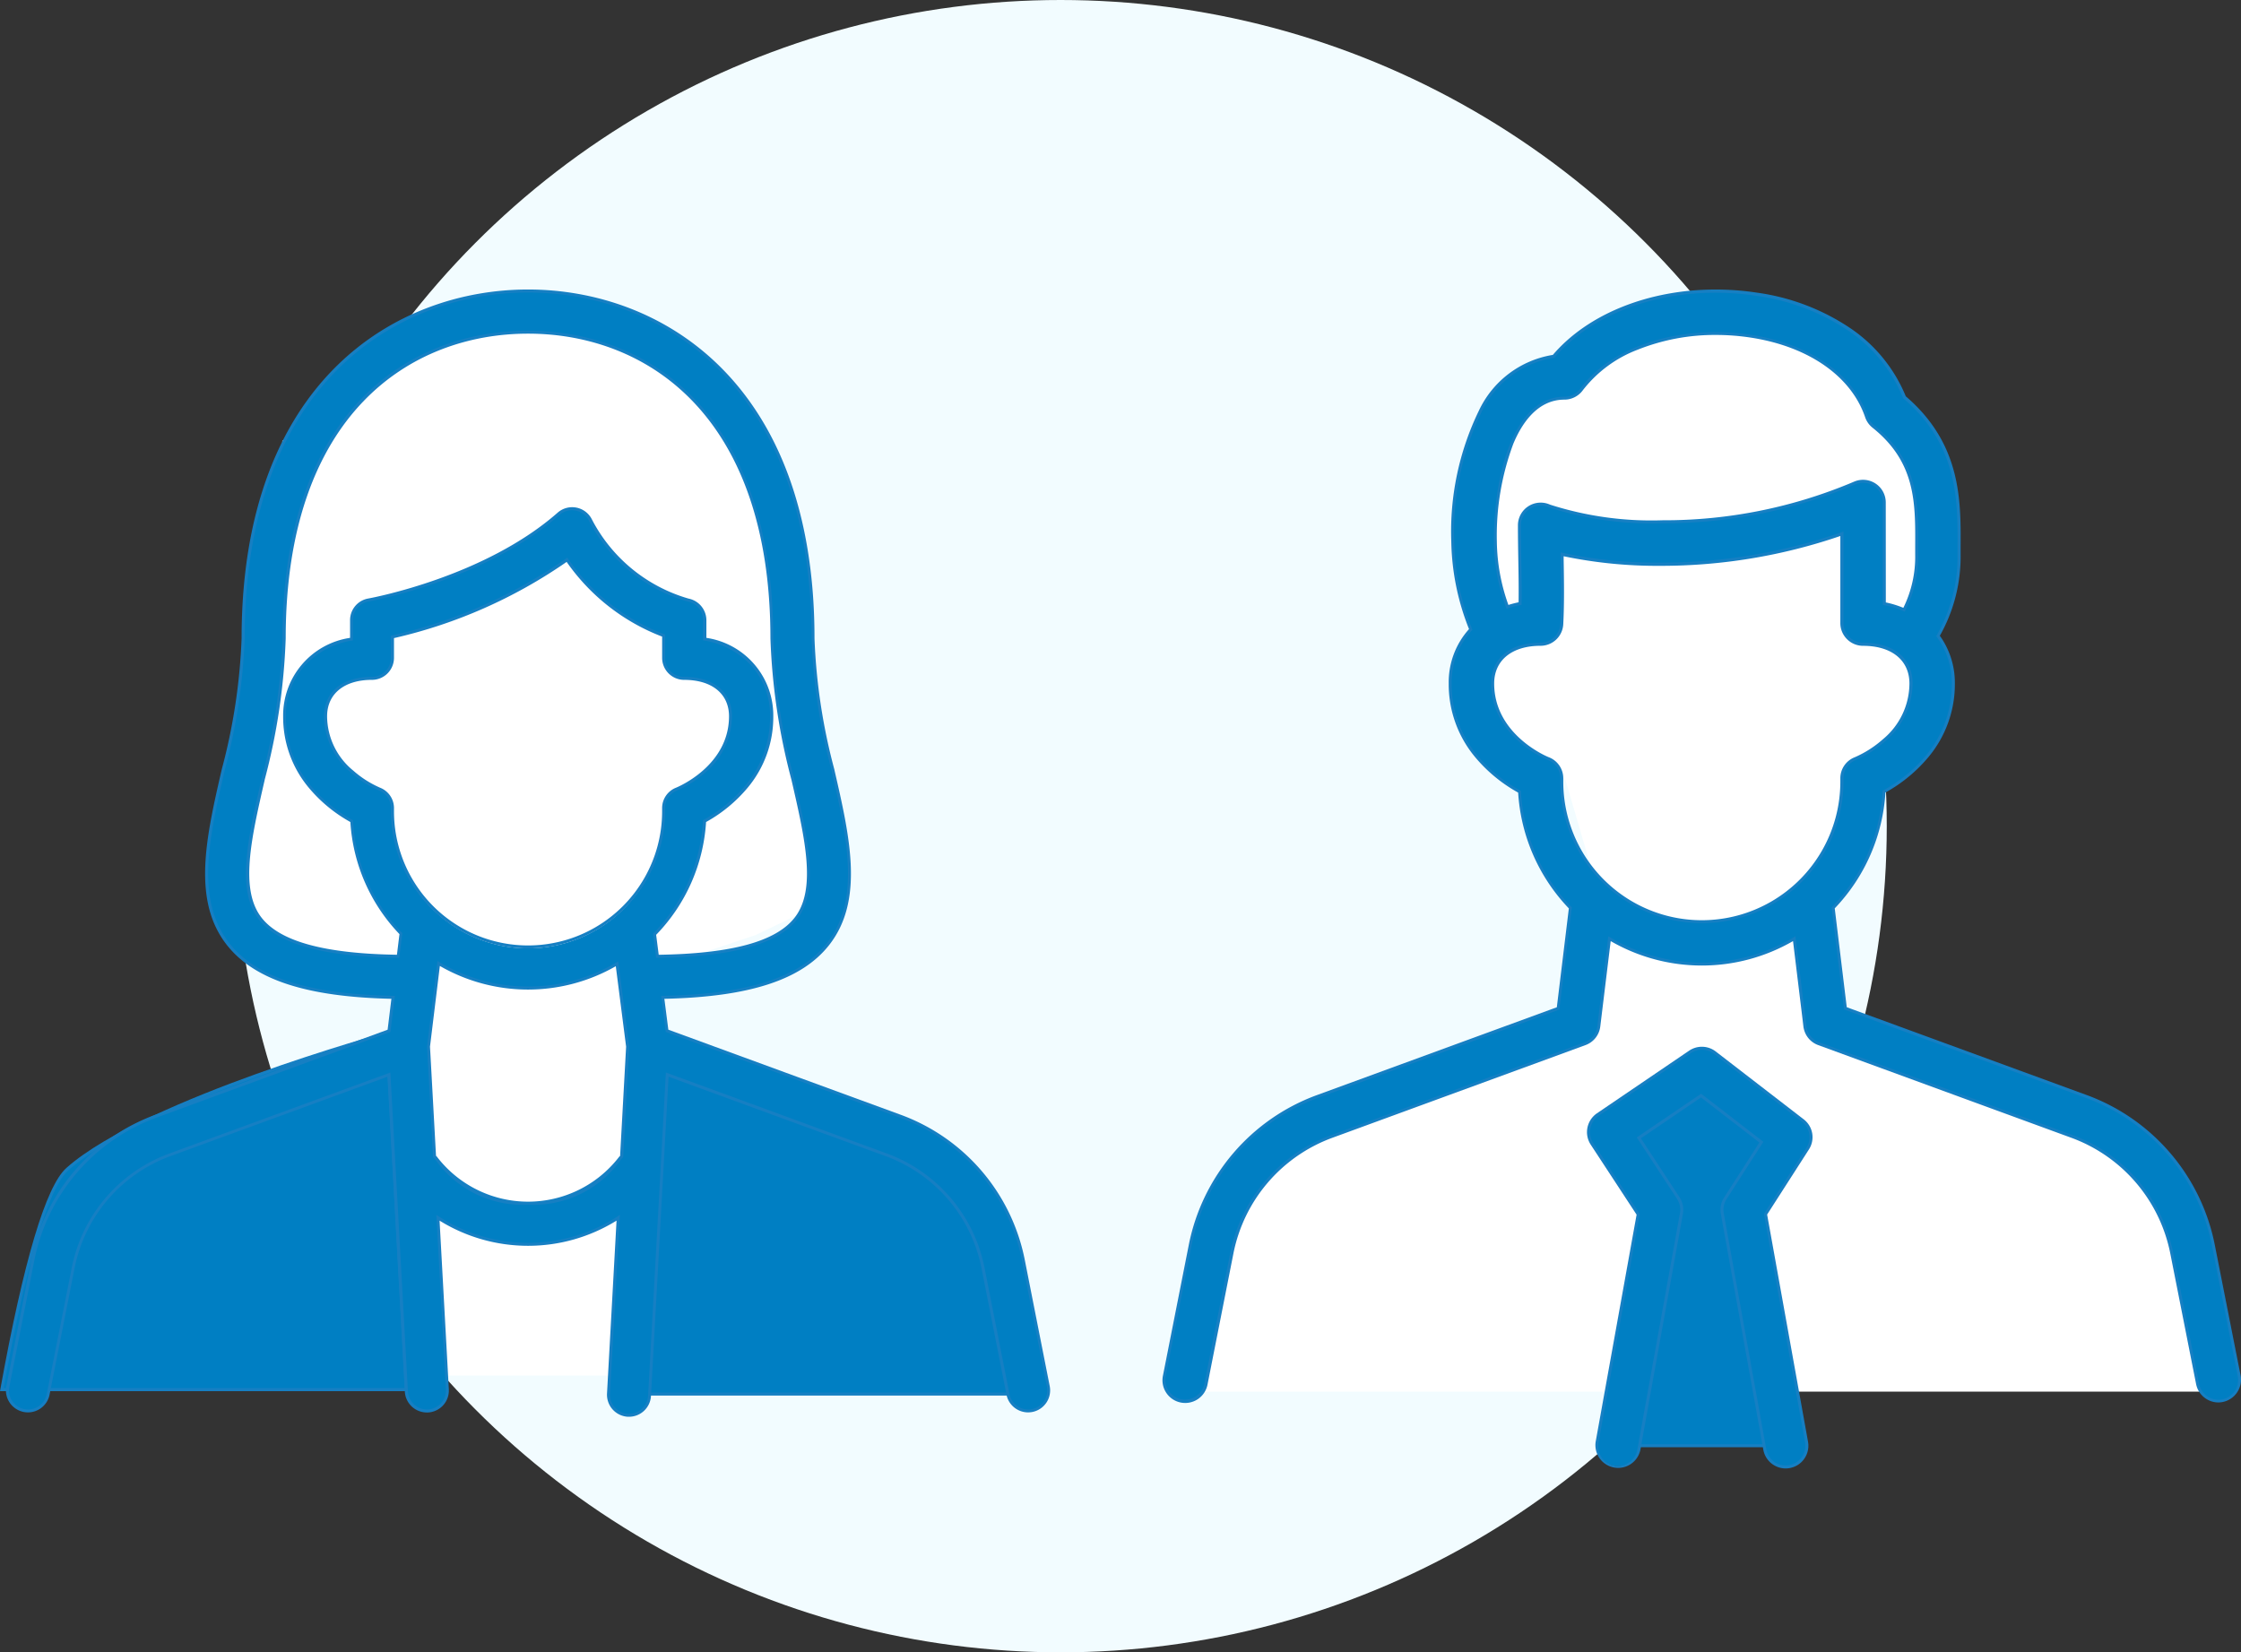 <svg xmlns="http://www.w3.org/2000/svg" width="149.183" height="110" viewBox="0 0 149.183 110">
  <rect x="0" y="0" width="149.183" height="110" fill="#333333" stroke="none"/>
  <g id="icon__merit02" data-name="icon_ merit02" transform="translate(0.121)">
    <circle id="楕円形_174" data-name="楕円形 174" cx="55" cy="55" r="55" transform="translate(15.48)" fill="#f2fcff"/>
    <path id="パス_4205" data-name="パス 4205" d="M2419.623,749.688l-9.859-2.837v-6.106l2.534-12.561V713.957l13.6-9.328,9.43,2.911,8.479,6.417,2.049,9.739v8.241l2.244,12.856-4.293,2.058-8.479,2.837,2.041,5.29,16.7,6.73,4.541,2.856,3.342,11.612H2394.77l3.573-11.612,21.281-9.587Z" transform="translate(-2393.625 -684.605)" fill="#fff"/>
    <path id="パス_4206" data-name="パス 4206" d="M402.913,1010.05c-.378-3.442-1.62-12.213-4.724-14.981-5.114-4.558-21.261-9.012-21.261-9.012l-1.3,23.993Z" transform="translate(-334.773 -917.244)" fill="#007fc3"/>
    <path id="パス_4207" data-name="パス 4207" d="M403.024,1010.15h-27.5l.006-.1,1.3-24.117.12.033c.04.011,4.094,1.134,8.72,2.8,4.275,1.539,9.927,3.87,12.581,6.235,3.108,2.771,4.362,11.445,4.757,15.045Zm-27.287-.2H402.8c-.406-3.641-1.654-12.109-4.679-14.807-2.63-2.344-8.258-4.663-12.516-6.2-4.175-1.5-7.881-2.563-8.585-2.761Z" transform="translate(-334.773 -917.244)" fill="#167fc3"/>
    <path id="パス_4208" data-name="パス 4208" d="M363.075,1009.755l-1.3-23.7s-16.145,4.454-21.26,9.012c-1.571,1.4-3.1,7.686-4.368,14.685Z" transform="translate(-336.143 -917.244)" fill="#007fc3"/>
    <path id="パス_4209" data-name="パス 4209" d="M363.181,1009.855H336.022l.021-.118c1.55-8.561,3.031-13.521,4.4-14.742,2.654-2.365,8.306-4.7,12.58-6.235,4.626-1.665,8.679-2.788,8.719-2.8l.12-.033.007.124Zm-26.919-.2h26.707l-1.292-23.468c-.7.2-4.412,1.259-8.586,2.762-4.257,1.533-9.884,3.852-12.514,6.2-1.329,1.18-2.777,6.062-4.315,14.506Z" transform="translate(-336.143 -917.244)" fill="#167fc3"/>
    <path id="パス_4210" data-name="パス 4210" d="M401.92,1000.372a12.864,12.864,0,0,0-8.148-9.529l-15.564-5.7-.285-2.226c5.663-.112,9.167-1.237,10.982-3.516,2.347-2.948,1.378-7.153.354-11.6a39.435,39.435,0,0,1-1.331-8.777c0-17.069-10.219-23.126-18.969-23.126s-18.969,6.056-18.969,23.126a39.385,39.385,0,0,1-1.332,8.777c-1.025,4.451-1.992,8.656.355,11.6,1.812,2.277,5.311,3.4,10.963,3.516l-.271,2.228-15.559,5.7a12.862,12.862,0,0,0-8.148,9.529l-1.67,8.448a1.367,1.367,0,0,0,1.077,1.607,1.421,1.421,0,0,0,.266.026,1.366,1.366,0,0,0,1.339-1.1l1.671-8.448a10.11,10.11,0,0,1,6.4-7.491l14.611-5.349,1.161,21.1a1.367,1.367,0,0,0,1.364,1.292h.076a1.367,1.367,0,0,0,1.289-1.44l-.628-11.424a11.065,11.065,0,0,0,12,0l-.645,11.709a1.368,1.368,0,0,0,1.29,1.44h.076a1.367,1.367,0,0,0,1.364-1.292l1.177-21.383,14.61,5.349a10.115,10.115,0,0,1,6.406,7.491l1.669,8.448a1.368,1.368,0,0,0,1.34,1.1,1.436,1.436,0,0,0,.266-.026,1.366,1.366,0,0,0,1.076-1.607Zm-41.987-29.836v-.213a1.368,1.368,0,0,0-.87-1.274c-.035-.014-3.583-1.439-3.583-4.844,0-1.557,1.182-2.524,3.086-2.524a1.368,1.368,0,0,0,1.367-1.368V958.92a32.687,32.687,0,0,0,11.614-5.137,13.6,13.6,0,0,0,6.435,5.045v1.484a1.368,1.368,0,0,0,1.367,1.368c1.9,0,3.086.968,3.086,2.524,0,3.367-3.444,4.787-3.584,4.844a1.367,1.367,0,0,0-.869,1.274v.213a9.025,9.025,0,1,1-18.049,0Zm-8.784,7.163c-1.526-1.917-.738-5.332.171-9.288a42.019,42.019,0,0,0,1.4-9.39c0-15.033,8.386-20.39,16.235-20.39s16.234,5.357,16.234,20.39a42.082,42.082,0,0,0,1.4,9.39c.91,3.956,1.7,7.371.171,9.288-1.282,1.611-4.307,2.419-9.194,2.483l-.188-1.47a11.708,11.708,0,0,0,3.316-7.53,8.061,8.061,0,0,0,4.472-6.979,5.119,5.119,0,0,0-4.454-5.138v-1.258a1.377,1.377,0,0,0-1.108-1.341,10.593,10.593,0,0,1-6.534-5.384,1.368,1.368,0,0,0-2.095-.358c-4.96,4.357-12.572,5.723-12.648,5.737a1.367,1.367,0,0,0-1.134,1.346v1.258a5.119,5.119,0,0,0-4.455,5.138,8.06,8.06,0,0,0,4.473,6.979,11.7,11.7,0,0,0,3.276,7.489l-.184,1.51c-4.861-.067-7.874-.875-9.154-2.481Zm23.911,15.945a7.745,7.745,0,0,1-12.209-.007,1.271,1.271,0,0,0-.119-.134l-.4-7.314L363,980.66a11.65,11.65,0,0,0,11.873.019l.707,5.515-.4,7.313a1.233,1.233,0,0,0-.12.138Z" transform="translate(-333.926 -916.52)" fill="#007fc3"/>
    <path id="パス_4211" data-name="パス 4211" d="M375.68,1010.837h-.08a1.471,1.471,0,0,1-1.386-1.546l.634-11.511a11.188,11.188,0,0,1-11.781,0l.617,11.226a1.467,1.467,0,0,1-1.383,1.546h-.082a1.467,1.467,0,0,1-1.464-1.387L359.6,988.2l-14.484,5.3a10.01,10.01,0,0,0-6.34,7.416l-1.671,8.448a1.468,1.468,0,0,1-1.437,1.182,1.525,1.525,0,0,1-.285-.028,1.467,1.467,0,0,1-1.156-1.724l1.67-8.448a12.962,12.962,0,0,1,8.212-9.6l15.5-5.676.251-2.057c-5.628-.127-9.1-1.257-10.928-3.551-2.377-2.986-1.4-7.213-.374-11.688a39.309,39.309,0,0,0,1.33-8.755c0-17.143,10.273-23.226,19.069-23.226s19.069,6.083,19.069,23.226a39.316,39.316,0,0,0,1.326,8.745v.01c1.031,4.477,2,8.7-.373,11.688-1.829,2.3-5.309,3.426-10.947,3.551l.264,2.055,15.507,5.678a12.965,12.965,0,0,1,8.212,9.6l1.669,8.448a1.466,1.466,0,0,1-1.155,1.724,1.515,1.515,0,0,1-.286.028,1.471,1.471,0,0,1-1.438-1.182l-1.669-8.448a10.014,10.014,0,0,0-6.342-7.416l-14.483-5.3-1.17,21.248a1.467,1.467,0,0,1-1.461,1.389Zm-.61-13.447-.656,11.91a1.27,1.27,0,0,0,1.2,1.335h.07a1.267,1.267,0,0,0,1.264-1.2l1.184-21.517,14.737,5.4a10.215,10.215,0,0,1,6.47,7.565l1.669,8.448a1.27,1.27,0,0,0,1.242,1.021,1.316,1.316,0,0,0,.248-.024,1.266,1.266,0,0,0,1-1.489l-1.669-8.448a12.763,12.763,0,0,0-8.084-9.455l-15.621-5.72-.307-2.4h.111c5.639-.112,9.1-1.217,10.9-3.478,2.317-2.91,1.354-7.091.335-11.517v-.012a39.469,39.469,0,0,1-1.332-8.79c0-17-10.165-23.026-18.869-23.026s-18.869,6.03-18.869,23.026a39.454,39.454,0,0,1-1.335,8.8c-1.019,4.427-1.982,8.608.335,11.519,1.8,2.259,5.257,3.365,10.886,3.478h.111l-.292,2.4-.057.021-15.559,5.7a12.76,12.76,0,0,0-8.084,9.455l-1.67,8.448a1.267,1.267,0,0,0,1,1.489,1.326,1.326,0,0,0,.247.024,1.268,1.268,0,0,0,1.241-1.021l1.671-8.448a10.211,10.211,0,0,1,6.468-7.565l14.738-5.4,1.168,21.233a1.267,1.267,0,0,0,1.264,1.2h.072a1.267,1.267,0,0,0,1.193-1.335l-.639-11.625.167.112a10.965,10.965,0,0,0,11.891,0Zm-6.112-.67a7.114,7.114,0,0,1-6.193-3.032.29.29,0,0,0-.051-.058.593.593,0,0,1-.061-.065l-.019-.025-.4-7.354v-.009l.694-5.681.132.078a11.55,11.55,0,0,0,11.772.019l.131-.077.728,5.674v.009l-.4,7.344-.02.025a.66.66,0,0,1-.06.064.32.32,0,0,0-.055.062,7.123,7.123,0,0,1-6.2,3.026Zm-6.128-3.256.023.022a.455.455,0,0,1,.085.1,7.647,7.647,0,0,0,12.036.006.483.483,0,0,1,.088-.1l.023-.023.4-7.269-.687-5.357a11.747,11.747,0,0,1-11.712-.018l-.656,5.37Zm14.654-13.18-.206-1.606.034-.035a11.639,11.639,0,0,0,3.288-7.466v-.055l.048-.027a9.6,9.6,0,0,0,2.772-2.277,7.134,7.134,0,0,0,1.648-4.614,4.945,4.945,0,0,0-1.2-3.316,5.473,5.473,0,0,0-3.175-1.724l-.082-.015v-1.341a1.276,1.276,0,0,0-1.028-1.243,10.752,10.752,0,0,1-6.6-5.433,1.265,1.265,0,0,0-1.941-.328c-4.888,4.294-12.376,5.7-12.693,5.759a1.265,1.265,0,0,0-1.055,1.248v1.341l-.082.015a5.474,5.474,0,0,0-3.176,1.724,4.945,4.945,0,0,0-1.2,3.316,7.133,7.133,0,0,0,1.648,4.614,9.59,9.59,0,0,0,2.773,2.277l.049.027v.055a11.639,11.639,0,0,0,3.248,7.425l.033.034-.2,1.646h-.09c-4.918-.069-7.939-.893-9.236-2.52-1.554-1.953-.765-5.385.149-9.359v-.013a41.876,41.876,0,0,0,1.4-9.368c0-15.107,8.438-20.49,16.335-20.49s16.334,5.383,16.334,20.49a42,42,0,0,0,1.4,9.368c.916,3.981,1.707,7.418.152,9.372-1.3,1.632-4.331,2.456-9.271,2.521Zm0-1.536.171,1.333c4.823-.073,7.776-.872,9.028-2.444,1.5-1.879.714-5.272-.19-9.2a42.164,42.164,0,0,1-1.4-9.415c0-14.96-8.334-20.29-16.134-20.29s-16.135,5.33-16.135,20.29a42.032,42.032,0,0,1-1.4,9.412v.013c-.9,3.924-1.681,7.313-.187,9.19,1.249,1.567,4.19,2.367,8.992,2.443l.168-1.373a11.838,11.838,0,0,1-3.267-7.463,9.776,9.776,0,0,1-2.783-2.3,7.329,7.329,0,0,1-1.693-4.74,5.222,5.222,0,0,1,4.455-5.22v-1.176a1.463,1.463,0,0,1,1.217-1.445c.316-.058,7.752-1.455,12.6-5.713a1.468,1.468,0,0,1,2.248.384,10.54,10.54,0,0,0,6.467,5.335,1.477,1.477,0,0,1,1.188,1.439v1.176a5.222,5.222,0,0,1,4.454,5.22,7.329,7.329,0,0,1-1.693,4.74,9.781,9.781,0,0,1-2.782,2.3,11.84,11.84,0,0,1-3.315,7.5Zm-8.531.911a9.134,9.134,0,0,1-9.124-9.123v-.213a1.261,1.261,0,0,0-.807-1.181,7.009,7.009,0,0,1-1.834-1.169,4.953,4.953,0,0,1-1.812-3.769c0-1.619,1.221-2.624,3.186-2.624a1.269,1.269,0,0,0,1.267-1.268v-1.471l.077-.018a32.844,32.844,0,0,0,11.577-5.119l.082-.062.059.084a13.527,13.527,0,0,0,6.387,5.008l.066.024v1.554a1.269,1.269,0,0,0,1.267,1.268c1.965,0,3.186,1.006,3.186,2.624a4.939,4.939,0,0,1-1.773,3.738,7.078,7.078,0,0,1-1.874,1.2,1.261,1.261,0,0,0-.807,1.182v.213a9.134,9.134,0,0,1-9.119,9.123ZM360.033,959v1.312a1.469,1.469,0,0,1-1.467,1.468c-1.842,0-2.986.929-2.986,2.424a4.7,4.7,0,0,0,1.744,3.619,6.784,6.784,0,0,0,1.776,1.133,1.46,1.46,0,0,1,.933,1.367v.213a8.924,8.924,0,0,0,17.849,0v-.213a1.459,1.459,0,0,1,.933-1.367c.143-.058,3.521-1.47,3.521-4.751,0-1.5-1.144-2.424-2.986-2.424a1.469,1.469,0,0,1-1.467-1.468V958.9a13.734,13.734,0,0,1-6.357-4.973A33.092,33.092,0,0,1,360.033,959Z" transform="translate(-333.926 -916.52)" fill="#167fc3"/>
    <path id="パス_4212" data-name="パス 4212" d="M2505.691,711.168l8.573-4.49h7.2l5.276,4.49v3.559l3.383,2.955v15.456l-3.383,4.67-5.276,7.16v9.359l22.589,7.645,4.606,16.563h-68.376l3.91-16.563,21.494-7.645,2.09-9.359-2.09-7.16-5.848-4.67v-18.41Z" transform="translate(-2401.596 -685.891)" fill="#fff"/>
    <path id="パス_4213" data-name="パス 4213" d="M448.533,1012.361l2.831-15.708-3.388-5.17,6.139-4.171,5.852,4.512-3.1,4.829,2.828,15.708Z" transform="translate(-340.943 -916.115)" fill="#007fc3"/>
    <path id="パス_4214" data-name="パス 4214" d="M459.813,1012.461h-11.4l2.845-15.786-3.42-5.219,6.28-4.267L460.1,991.8l-3.129,4.873Zm-11.161-.2h10.922l-2.814-15.629,3.072-4.785-5.722-4.412-6,4.075,3.356,5.121-.007.039Z" transform="translate(-340.943 -916.115)" fill="#167fc3"/>
    <path id="パス_4215" data-name="パス 4215" d="M455.024,986.241a1.41,1.41,0,0,0-1.656-.049l-6.139,4.171a1.412,1.412,0,0,0-.388,1.942l3.079,4.7-2.732,15.153a1.413,1.413,0,0,0,2.78.5L452.8,996.95a1.413,1.413,0,0,0-.208-1.024l-2.627-4.008,4.144-2.816,4.016,3.1-2.4,3.738a1.41,1.41,0,0,0-.2,1.014l2.829,15.708a1.411,1.411,0,0,0,1.388,1.162,1.4,1.4,0,0,0,.253-.023,1.412,1.412,0,0,0,1.139-1.641L458.4,997l2.8-4.362a1.411,1.411,0,0,0-.325-1.881Z" transform="translate(-340.99 -916.163)" fill="#007fc3"/>
    <path id="パス_4216" data-name="パス 4216" d="M454.163,985.848h0a1.515,1.515,0,0,1,.922.314l5.852,4.513a1.5,1.5,0,0,1,.348,2.014l-2.779,4.329,2.723,15.122a1.512,1.512,0,0,1-2.976.537l-2.829-15.707a1.5,1.5,0,0,1,.216-1.086l2.351-3.661-3.886-3-4,2.72,2.573,3.926a1.508,1.508,0,0,1,.223,1.1l-2.831,15.708a1.513,1.513,0,0,1-2.977-.537l2.724-15.114-3.057-4.666a1.519,1.519,0,0,1,.415-2.08l6.139-4.171a1.507,1.507,0,0,1,.849-.261Zm5.576,27.874a1.313,1.313,0,0,0,1.293-1.546l-2.737-15.2.021-.033,2.8-4.362a1.3,1.3,0,0,0-.3-1.748l-5.852-4.513a1.314,1.314,0,0,0-.8-.273h0a1.308,1.308,0,0,0-.738.228l-6.139,4.171a1.318,1.318,0,0,0-.361,1.8l3.1,4.733-.007.039-2.732,15.153a1.313,1.313,0,1,0,2.583.466l2.831-15.708a1.308,1.308,0,0,0-.193-.952l-2.681-4.091,4.285-2.912,4.146,3.2-2.45,3.816a1.306,1.306,0,0,0-.188.942l2.829,15.707a1.309,1.309,0,0,0,1.29,1.083Z" transform="translate(-340.99 -916.163)" fill="#167fc3"/>
    <path id="パス_4217" data-name="パス 4217" d="M489.156,1000.7a13.285,13.285,0,0,0-8.415-9.842l-16.071-5.883-.816-6.689a12.092,12.092,0,0,0,3.383-7.735,8.323,8.323,0,0,0,4.619-7.207,5.24,5.24,0,0,0-1.021-3.163,10.547,10.547,0,0,0,1.4-5.414v-.581c.017-3.023.037-6.767-3.633-9.893-1.408-3.586-5.05-6.138-9.836-6.861-5.4-.819-10.722.836-13.523,4.139-4.1.49-6.713,5.22-6.713,12.329a16.232,16.232,0,0,0,1.2,5.847,5.183,5.183,0,0,0-1.368,3.6,8.323,8.323,0,0,0,4.619,7.207,12.092,12.092,0,0,0,3.383,7.735l-.816,6.689-16.071,5.883a13.285,13.285,0,0,0-8.415,9.842l-1.725,8.727a1.412,1.412,0,0,0,2.771.547l1.725-8.727a10.438,10.438,0,0,1,6.616-7.735l16.882-6.182a1.413,1.413,0,0,0,.917-1.156l.712-5.836a12.036,12.036,0,0,0,12.3,0l.712,5.836a1.413,1.413,0,0,0,.917,1.156l16.882,6.182a10.438,10.438,0,0,1,6.616,7.735l1.725,8.727a1.412,1.412,0,0,0,2.771-.547Zm-47.8-46.8c0-4.752,1.424-9.547,4.605-9.547a1.413,1.413,0,0,0,1.142-.581c2.024-2.785,6.65-4.243,11.241-3.547,3.894.589,6.782,2.6,7.727,5.37a1.419,1.419,0,0,0,.456.649c2.914,2.322,2.9,5.045,2.883,7.927v.6a7.8,7.8,0,0,1-.84,3.675,6.445,6.445,0,0,0-1.315-.406v-6.734a1.413,1.413,0,0,0-1.976-1.3c-9.211,4.01-18.508,2.355-20.318,1.529a1.413,1.413,0,0,0-2,1.286c0,.765.012,1.524.025,2.276.018,1.014.033,1.99.019,2.93a6.708,6.708,0,0,0-.84.217,13.109,13.109,0,0,1-.807-4.344Zm4.428,15.982v-.22a1.412,1.412,0,0,0-.9-1.315c-.037-.014-3.7-1.488-3.7-5,0-1.61,1.222-2.609,3.188-2.609a1.413,1.413,0,0,0,1.411-1.337c.074-1.408.051-2.835.026-4.346,0-.1,0-.2-.005-.3a35.785,35.785,0,0,0,18.624-1.372v5.944a1.412,1.412,0,0,0,1.412,1.412c1.966,0,3.188,1,3.188,2.609,0,3.476-3.557,4.944-3.7,5a1.412,1.412,0,0,0-.9,1.315v.22a9.322,9.322,0,0,1-18.644,0Z" transform="translate(-341.938 -917.853)" fill="#007fc3"/>
    <path id="パス_4218" data-name="パス 4218" d="M489.494,1011.217a1.516,1.516,0,0,1-1.482-1.22l-1.725-8.727a10.338,10.338,0,0,0-6.552-7.661l-16.882-6.182a1.507,1.507,0,0,1-.982-1.238l-.693-5.685a12.133,12.133,0,0,1-12.138,0l-.693,5.685a1.507,1.507,0,0,1-.982,1.238l-16.882,6.182a10.338,10.338,0,0,0-6.552,7.661l-1.725,8.73a1.513,1.513,0,1,1-2.968-.586l1.725-8.727a13.387,13.387,0,0,1,8.479-9.916l16.013-5.862.8-6.581a12.23,12.23,0,0,1-3.375-7.71,10.109,10.109,0,0,1-2.874-2.374,7.564,7.564,0,0,1-1.748-4.893,5.285,5.285,0,0,1,1.352-3.618,16.385,16.385,0,0,1-1.181-5.825,18.4,18.4,0,0,1,1.83-8.7,6.6,6.6,0,0,1,4.932-3.729c2.331-2.726,6.377-4.352,10.833-4.352a18.426,18.426,0,0,1,2.756.209,14.755,14.755,0,0,1,6.227,2.374,10.112,10.112,0,0,1,3.678,4.526c3.686,3.153,3.666,6.922,3.649,9.953v.581a10.712,10.712,0,0,1-1.382,5.407,5.378,5.378,0,0,1,1,3.17,7.564,7.564,0,0,1-1.748,4.893,10.107,10.107,0,0,1-2.874,2.374,12.23,12.23,0,0,1-3.375,7.71l.8,6.581,16.013,5.862a13.387,13.387,0,0,1,8.479,9.917l1.725,8.727a1.517,1.517,0,0,1-1.485,1.806Zm-28.155-31.038.73,5.987a1.308,1.308,0,0,0,.852,1.074l16.882,6.182a10.539,10.539,0,0,1,6.679,7.81l1.725,8.727a1.312,1.312,0,1,0,2.574-.508l-1.725-8.727a13.186,13.186,0,0,0-8.351-9.768l-16.128-5.9-.007-.061-.822-6.736.033-.034a12.03,12.03,0,0,0,3.356-7.671V970.5l.048-.027a9.92,9.92,0,0,0,2.864-2.352,7.368,7.368,0,0,0,1.7-4.767,5.175,5.175,0,0,0-1-3.1l-.039-.052.032-.057a10.515,10.515,0,0,0,1.388-5.365V954.2c.016-2.995.037-6.721-3.6-9.816l-.019-.016-.009-.023a9.907,9.907,0,0,0-3.616-4.459,14.553,14.553,0,0,0-6.142-2.34,18.219,18.219,0,0,0-2.726-.206c-4.415,0-8.417,1.612-10.706,4.311l-.025.03h-.039a6.4,6.4,0,0,0-4.819,3.631,18.2,18.2,0,0,0-1.806,8.6,16.219,16.219,0,0,0,1.19,5.811l.023.058-.043.046a5.085,5.085,0,0,0-1.341,3.529,7.368,7.368,0,0,0,1.7,4.767,9.922,9.922,0,0,0,2.864,2.352l.048.027v.055a12.03,12.03,0,0,0,3.356,7.671l.033.034-.83,6.8-.057.021-16.071,5.883a13.186,13.186,0,0,0-8.351,9.767l-1.725,8.727a1.312,1.312,0,0,0,2.575.508l1.725-8.726a10.54,10.54,0,0,1,6.68-7.81l16.9-6.19a1.308,1.308,0,0,0,.852-1.074l.73-5.987.132.078a11.936,11.936,0,0,0,12.2,0Zm-6.23-.871a9.433,9.433,0,0,1-9.423-9.421v-.22a1.3,1.3,0,0,0-.835-1.222c-.037-.015-3.766-1.5-3.766-5.1,0-1.671,1.26-2.709,3.288-2.709a1.315,1.315,0,0,0,1.311-1.242c.074-1.4.051-2.817.026-4.319v-.45l.125.029a29.949,29.949,0,0,0,6.491.654,36.592,36.592,0,0,0,12.078-2.022l.134-.047v6.086a1.314,1.314,0,0,0,1.312,1.312c2.028,0,3.288,1.038,3.288,2.709a5.1,5.1,0,0,1-1.83,3.857,7.312,7.312,0,0,1-1.934,1.238,1.305,1.305,0,0,0-.836,1.222v.22a9.432,9.432,0,0,1-9.429,9.424Zm-9.2-24.428v.2c.025,1.505.048,2.927-.026,4.333a1.515,1.515,0,0,1-1.511,1.432c-1.9,0-3.088.962-3.088,2.509,0,3.445,3.6,4.9,3.638,4.91a1.5,1.5,0,0,1,.962,1.408v.22a9.222,9.222,0,0,0,18.444,0v-.22a1.5,1.5,0,0,1,.962-1.408,7.1,7.1,0,0,0,1.875-1.2,4.84,4.84,0,0,0,1.763-3.708c0-1.548-1.183-2.509-3.088-2.509a1.514,1.514,0,0,1-1.512-1.512v-5.8a36.837,36.837,0,0,1-12.011,1.987,30.425,30.425,0,0,1-6.408-.638Zm22.709,3.694-.085-.036a6.283,6.283,0,0,0-1.295-.4l-.082-.015v-6.817a1.31,1.31,0,0,0-1.311-1.312,1.328,1.328,0,0,0-.525.108,32.534,32.534,0,0,1-12.83,2.587,22.33,22.33,0,0,1-7.569-1.058,1.313,1.313,0,0,0-1.858,1.2c0,.772.013,1.536.025,2.275.019,1.1.033,2.022.019,2.933v.082l-.081.015a6.618,6.618,0,0,0-.828.214l-.092.029-.032-.091a13.124,13.124,0,0,1-.813-4.379c0-4.8,1.455-9.647,4.7-9.647a1.317,1.317,0,0,0,1.061-.54c1.685-2.32,5.146-3.761,9.032-3.761a15.425,15.425,0,0,1,2.3.174c3.931.6,6.85,2.627,7.807,5.437a1.318,1.318,0,0,0,.424.6c2.95,2.351,2.936,5.1,2.92,8v.6a7.877,7.877,0,0,1-.851,3.72Zm-1.262-.616a6.456,6.456,0,0,1,1.167.36,7.7,7.7,0,0,0,.788-3.547v-.6c.015-2.859.03-5.557-2.845-7.848a1.517,1.517,0,0,1-.489-.7c-.933-2.738-3.791-4.72-7.647-5.3a15.22,15.22,0,0,0-2.275-.171,13.844,13.844,0,0,0-5.22.982,8.393,8.393,0,0,0-3.65,2.7,1.518,1.518,0,0,1-1.223.623c-1.8,0-2.842,1.593-3.4,2.93a17.436,17.436,0,0,0-1.1,6.517,12.867,12.867,0,0,0,.769,4.221,6.811,6.811,0,0,1,.679-.176c.012-.882,0-1.776-.02-2.845-.012-.74-.025-1.5-.025-2.278a1.514,1.514,0,0,1,2.14-1.377,22.128,22.128,0,0,0,7.486,1.04,32.334,32.334,0,0,0,12.75-2.57,1.511,1.511,0,0,1,2.111,1.388Z" transform="translate(-341.938 -917.853)" fill="#167fc3"/>
  </g>
</svg>
